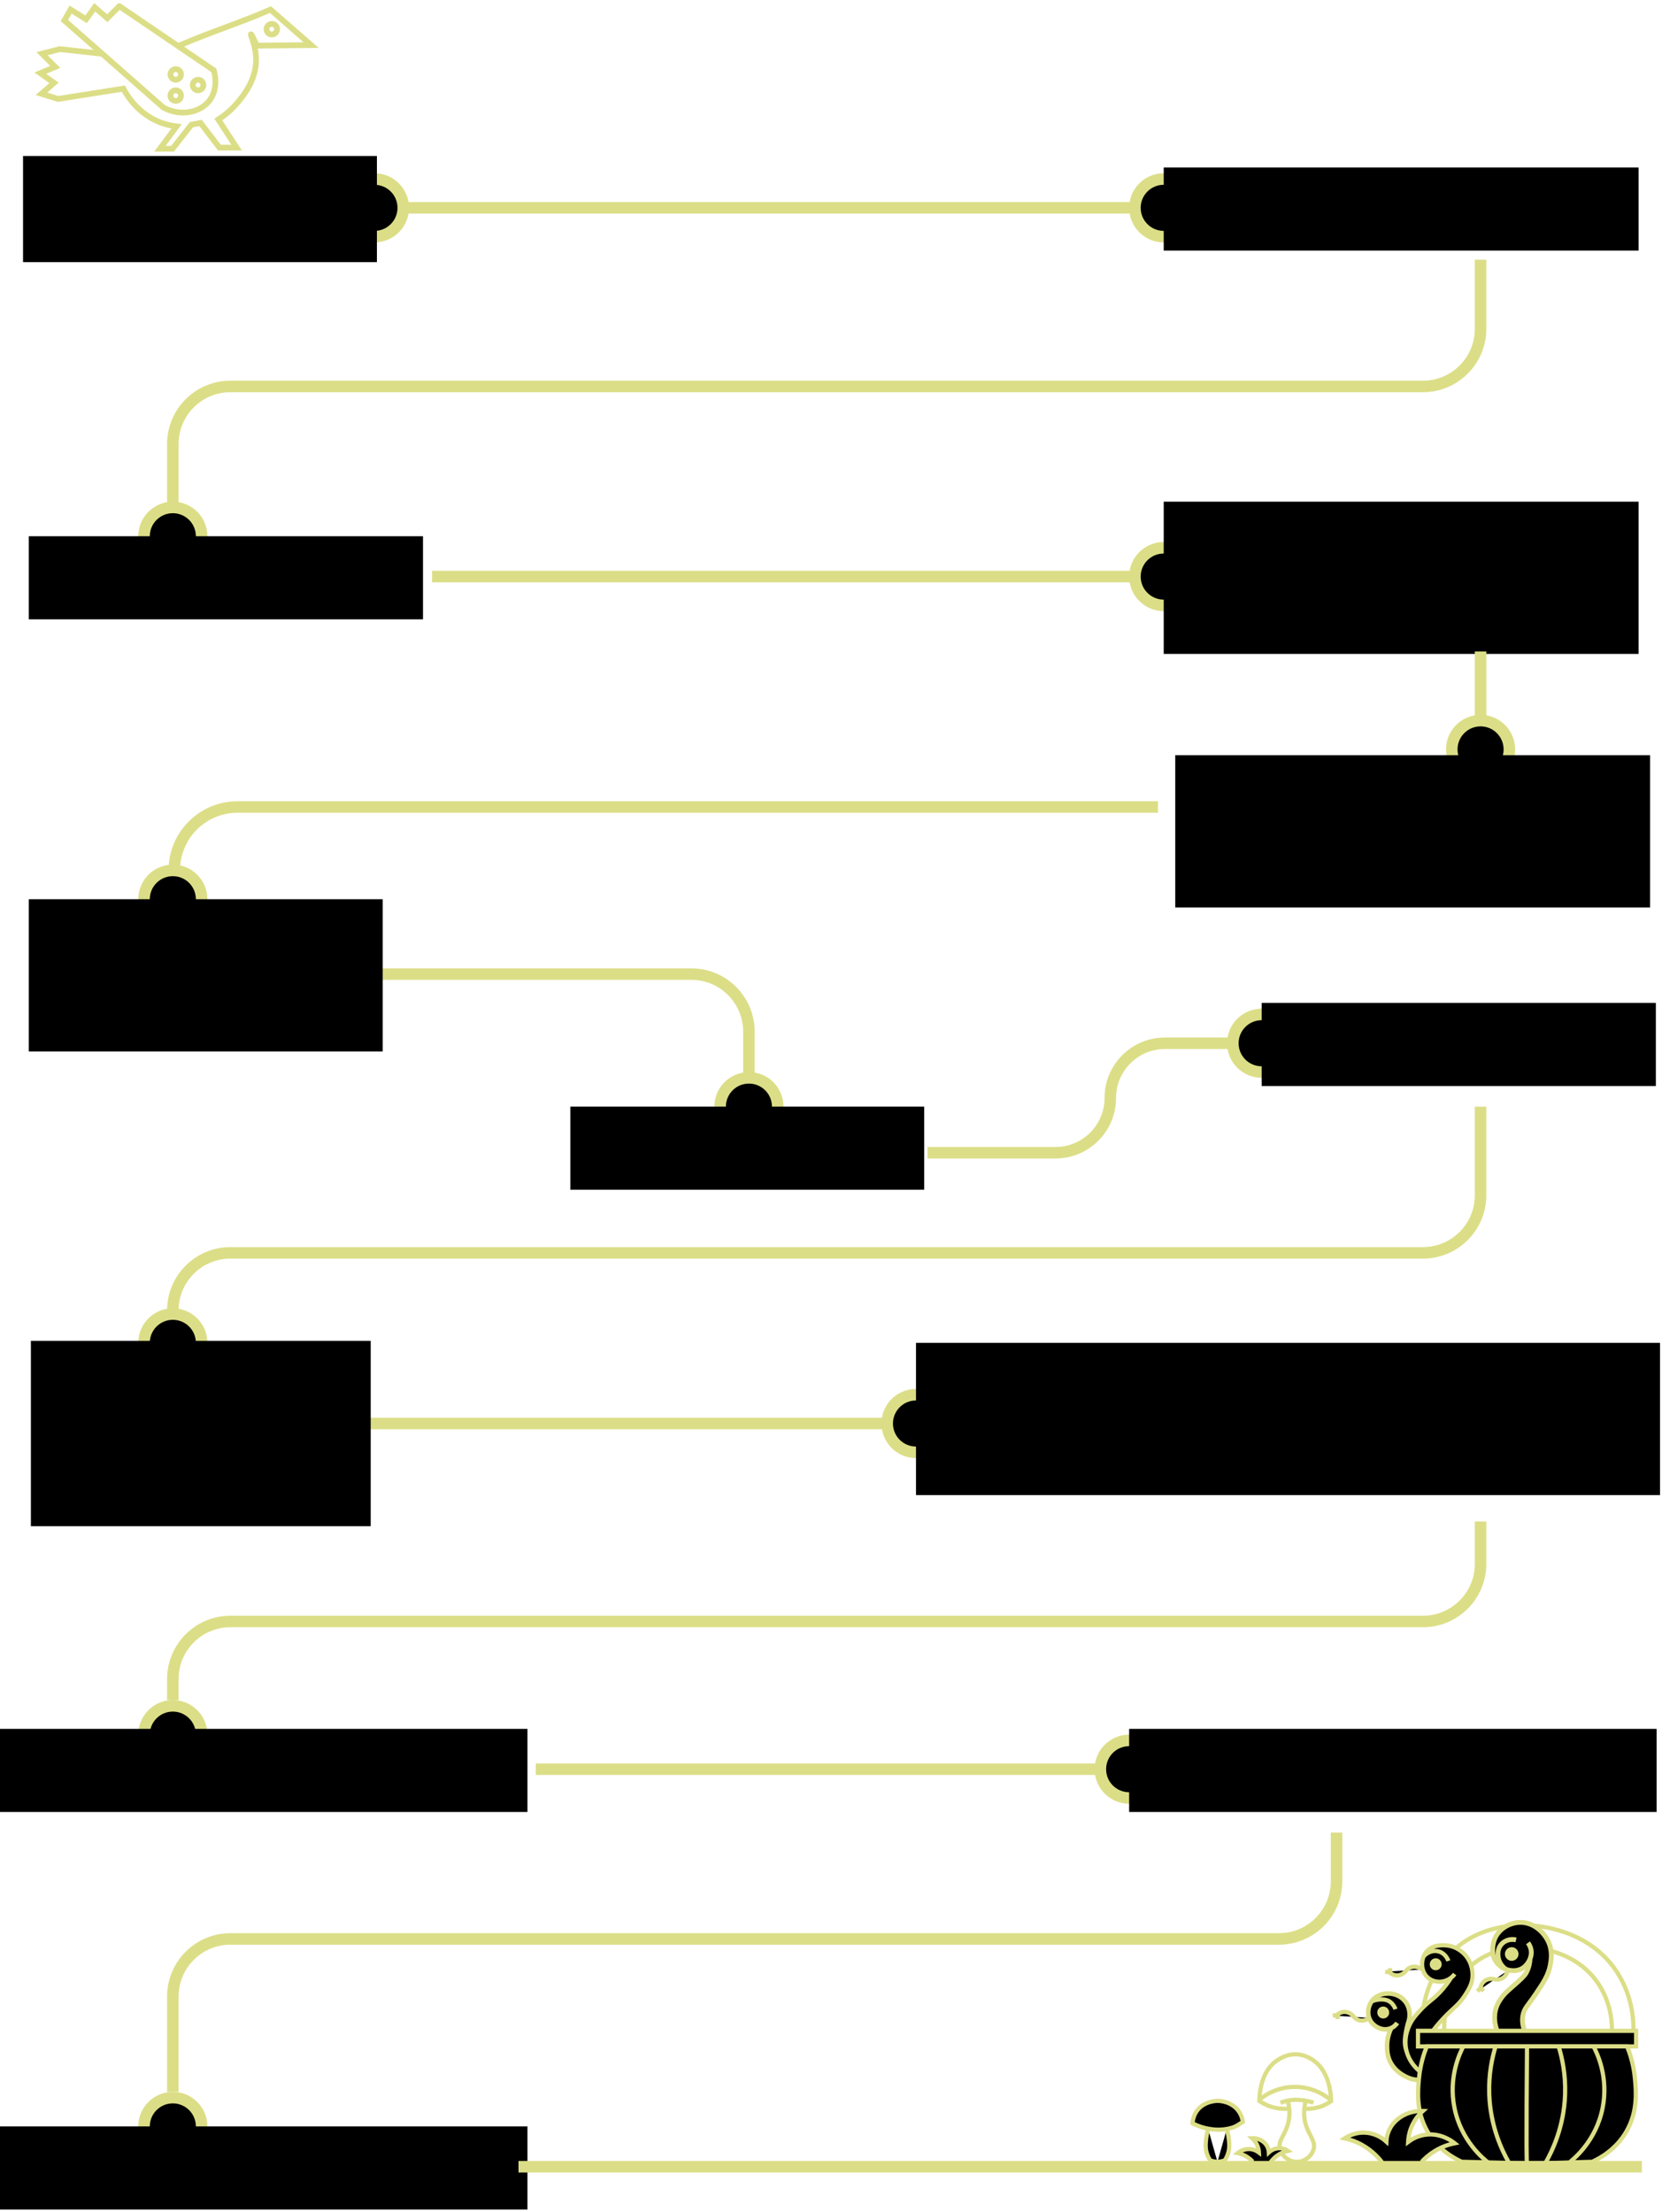 <?xml version="1.0" encoding="UTF-8"?> <svg xmlns="http://www.w3.org/2000/svg" width="269" height="358" viewBox="0 0 269 358" fill="none"> <path d="M19.317 1C24.413 4.463 29.509 7.918 34.605 11.381C34.699 11.7 35.425 14.212 33.959 16.201C32.456 18.233 29.255 18.894 26.46 17.421C21.11 12.716 15.767 8.012 10.417 3.316C10.758 2.728 11.099 2.14 11.433 1.552C12.268 2.074 13.103 2.604 13.938 3.127C14.402 2.481 14.867 1.828 15.324 1.181C16.007 1.769 16.682 2.357 17.364 2.945L19.31 1H19.317Z" stroke="#DCDE87" stroke-width="0.932" stroke-miterlimit="10"></path> <path d="M28.995 7.389C33.394 5.444 39.375 3.498 43.774 1.553C45.967 3.469 48.159 5.386 50.351 7.295C47.418 7.324 44.478 7.36 41.546 7.389C41.161 6.489 40.718 5.502 40.616 5.538C40.478 5.589 41.459 7.44 41.451 9.705C41.437 13.03 39.31 15.578 38.482 16.565C37.343 17.93 36.152 18.815 35.332 19.345C36.319 20.862 37.306 22.372 38.301 23.89H35.52C34.504 22.561 33.481 21.233 32.464 19.904C31.971 19.999 31.477 20.093 30.983 20.18C29.967 21.48 28.944 22.772 27.927 24.071H25.887C26.78 22.866 27.68 21.661 28.573 20.456C27.738 20.361 26.751 20.151 25.699 19.715C22.301 18.307 20.581 15.512 19.956 14.344C16.436 14.902 12.915 15.454 9.394 16.013C8.501 15.737 7.601 15.454 6.708 15.178C7.391 14.59 8.066 14.002 8.748 13.414C8.008 12.892 7.267 12.362 6.527 11.839C7.333 11.498 8.131 11.157 8.937 10.823C8.226 10.111 7.514 9.4 6.803 8.689C7.761 8.442 8.719 8.195 9.677 7.948C11.666 8.159 14.468 8.478 16.457 8.689" stroke="#DCDE87" stroke-width="0.932" stroke-miterlimit="10"></path> <path d="M43.992 5.583C44.466 5.583 44.849 5.199 44.849 4.726C44.849 4.253 44.466 3.869 43.992 3.869C43.519 3.869 43.136 4.253 43.136 4.726C43.136 5.199 43.519 5.583 43.992 5.583Z" stroke="#DCDE87" stroke-width="0.932" stroke-miterlimit="10"></path> <path d="M28.444 12.905C28.917 12.905 29.301 12.521 29.301 12.048C29.301 11.575 28.917 11.191 28.444 11.191C27.971 11.191 27.587 11.575 27.587 12.048C27.587 12.521 27.971 12.905 28.444 12.905Z" stroke="#DCDE87" stroke-width="0.932" stroke-miterlimit="10"></path> <path d="M32.058 14.618C32.531 14.618 32.915 14.234 32.915 13.761C32.915 13.288 32.531 12.904 32.058 12.904C31.585 12.904 31.201 13.288 31.201 13.761C31.201 14.234 31.585 14.618 32.058 14.618Z" stroke="#DCDE87" stroke-width="0.932" stroke-miterlimit="10"></path> <path d="M28.444 16.333C28.917 16.333 29.301 15.949 29.301 15.476C29.301 15.003 28.917 14.619 28.444 14.619C27.971 14.619 27.587 15.003 27.587 15.476C27.587 15.949 27.971 16.333 28.444 16.333Z" stroke="#DCDE87" stroke-width="0.932" stroke-miterlimit="10"></path> <circle cx="239.635" cy="121.284" r="4.662" fill="black" stroke="#DCDE87" stroke-width="1.865"></circle> <path d="M150.122 186.554H170.845C175.737 186.554 179.703 182.588 179.703 177.696V177.696C179.703 172.804 183.669 168.838 188.561 168.838H200.473" stroke="#DCDE87" stroke-width="1.865"></path> <rect width="76.856" height="24.64" transform="translate(190.216 122.217)" fill="black"></rect> <path d="M61.541 157.648C64.063 157.648 92.122 157.648 111.899 157.648C117.049 157.648 121.216 161.823 121.216 166.973V178.162" stroke="#DCDE87" stroke-width="1.865"></path> <circle cx="27.973" cy="280.729" r="4.662" fill="black" stroke="#DCDE87" stroke-width="1.865"></circle> <circle cx="27.973" cy="344.136" r="4.662" fill="black" stroke="#DCDE87" stroke-width="1.865"></circle> <circle cx="204.202" cy="168.837" r="4.662" fill="black" stroke="#DCDE87" stroke-width="1.865"></circle> <rect width="63.802" height="13.451" transform="translate(204.203 162.311)" fill="black"></rect> <rect width="85.37" height="13.451" transform="translate(0 279.797)" fill="black"></rect> <path d="M239.635 246.229V253.091C239.635 258.241 235.46 262.416 230.311 262.416H37.297C32.148 262.416 27.973 266.59 27.973 271.74V275.134" stroke="#DCDE87" stroke-width="1.865"></path> <path d="M187.419 130.607C184.296 130.607 88.378 130.607 38.439 130.607C32.774 130.607 28.206 135.2 28.206 140.864V140.864" stroke="#DCDE87" stroke-width="1.865"></path> <rect width="85.37" height="13.451" transform="translate(0 344.135)" fill="black"></rect> <circle cx="60.608" cy="33.636" r="4.662" fill="black" stroke="#DCDE87" stroke-width="1.865"></circle> <path d="M27.973 215.459V212.084C27.973 206.934 32.148 202.76 37.297 202.76H230.311C235.46 202.76 239.635 198.585 239.635 193.435V179.094" stroke="#DCDE87" stroke-width="1.865"></path> <path d="M65.27 33.635L186.486 33.635" stroke="#DCDE87" stroke-width="1.865"></path> <circle cx="27.973" cy="145.526" r="4.662" fill="black" stroke="#DCDE87" stroke-width="1.865"></circle> <circle cx="121.216" cy="179.095" r="4.662" fill="black" stroke="#DCDE87" stroke-width="1.865"></circle> <circle cx="27.973" cy="217.323" r="4.662" fill="black" stroke="#DCDE87" stroke-width="1.865"></circle> <circle cx="188.351" cy="33.636" r="4.662" fill="black" stroke="#DCDE87" stroke-width="1.865"></circle> <circle cx="148.257" cy="230.378" r="4.662" fill="black" stroke="#DCDE87" stroke-width="1.865"></circle> <circle cx="182.757" cy="286.323" r="4.662" fill="black" stroke="#DCDE87" stroke-width="1.865"></circle> <rect width="57.275" height="17.18" transform="translate(3.729 25.244)" fill="black"></rect> <rect width="120.422" height="24.64" transform="translate(148.256 217.324)" fill="black"></rect> <rect width="85.37" height="13.451" transform="translate(182.756 279.797)" fill="black"></rect> <rect width="57.275" height="13.451" transform="translate(92.311 179.094)" fill="black"></rect> <rect width="57.275" height="24.64" transform="translate(4.662 145.527)" fill="black"></rect> <path d="M59.676 230.379L143.595 230.379" stroke="#DCDE87" stroke-width="1.865"></path> <rect width="55" height="30" transform="translate(5 217)" fill="black"></rect> <path d="M239.635 42.027V53.217C239.635 58.366 235.46 62.541 230.311 62.541H37.297C32.148 62.541 27.973 66.716 27.973 71.865V82.122" stroke="#DCDE87" stroke-width="1.865"></path> <path d="M86.716 286.324L178.095 286.324" stroke="#DCDE87" stroke-width="1.865"></path> <circle cx="27.973" cy="86.784" r="4.662" fill="black" stroke="#DCDE87" stroke-width="1.865"></circle> <circle cx="188.351" cy="93.311" r="4.662" fill="black" stroke="#DCDE87" stroke-width="1.865"></circle> <path d="M216.324 296.58V304.47C216.324 309.62 212.15 313.794 207 313.794H37.297C32.148 313.794 27.973 317.969 27.973 323.119V338.539" stroke="#DCDE87" stroke-width="1.865"></path> <path d="M260.902 329.067C260.942 327.655 260.843 324.459 258.894 321.344C255.263 315.548 248.472 315.205 247.458 315.165C246.041 315.114 240.953 314.943 237.154 319.026C233.63 322.816 233.729 327.595 233.758 328.552" stroke="#DCDE87" stroke-width="0.679" stroke-miterlimit="10"></path> <path d="M264.381 329.055C264.43 327.278 264.312 323.271 261.842 319.362C257.265 312.085 248.702 311.643 247.423 311.603C245.641 311.544 239.214 311.319 234.431 316.455C229.992 321.218 230.11 327.209 230.149 328.417" stroke="#DCDE87" stroke-width="0.679" stroke-miterlimit="10"></path> <path d="M215.443 340.24C215.443 339.743 215.451 335.315 212.466 333.375C212.045 333.104 211.12 332.503 209.797 332.465C208.338 332.42 207.278 333.089 206.819 333.375C203.736 335.315 203.826 339.811 203.842 340.24" stroke="#DCDE87" stroke-width="0.679" stroke-miterlimit="10"></path> <path d="M215.443 339.908C214.894 339.434 212.819 337.78 209.691 337.735C206.428 337.697 204.248 339.449 203.714 339.908" stroke="#DCDE87" stroke-width="0.679" stroke-miterlimit="10"></path> <path d="M208.498 340.238C208.633 340.81 208.783 341.72 208.648 342.81C208.325 345.381 206.716 346.299 207.174 347.87C207.43 348.735 208.212 349.472 209.069 349.742C209.858 349.99 210.535 349.795 210.708 349.742C211.573 349.472 212.355 348.735 212.603 347.87C213.062 346.299 211.453 345.381 211.129 342.81C210.994 341.72 211.144 340.81 211.28 340.238" stroke="#DCDE87" stroke-width="0.679" stroke-miterlimit="10"></path> <path d="M215.588 339.93C215.182 340.245 214.528 340.674 213.641 340.96C212.588 341.306 211.671 341.306 211.115 341.268" stroke="#DCDE87" stroke-width="0.679" stroke-miterlimit="10"></path> <path d="M203.706 339.93C204.142 340.245 204.826 340.674 205.766 340.96C206.879 341.306 207.849 341.306 208.435 341.268" stroke="#DCDE87" stroke-width="0.679" stroke-miterlimit="10"></path> <path d="M212.588 340.292C212.107 340.134 211.505 339.983 210.806 339.901C210.347 339.848 209.776 339.78 209.039 339.863C208.58 339.916 207.956 340.028 207.242 340.322" stroke="#DCDE87" stroke-width="0.679" stroke-miterlimit="10"></path> <path d="M225.205 328.151C224.94 328.712 224.526 329.687 224.497 330.957C224.497 331.489 224.467 332.434 224.91 333.467C225.914 335.712 228.247 336.391 228.454 336.45C229.547 336.745 230.492 336.627 231.053 336.509C231.112 335.564 231.142 334.59 231.201 333.644C230.964 333.644 229.163 333.822 228.129 332.611C227.243 331.577 227.391 330.16 227.479 329.51C227.539 329.008 227.686 328.24 227.893 327.472C228.011 327.029 228.041 327.058 228.07 326.852C228.247 326.084 228.218 324.755 227.302 323.751C226.21 322.54 224.674 322.599 224.467 322.628C224.172 322.628 222.784 322.747 221.957 323.957C221.366 324.843 221.189 326.232 221.957 327.265C222.636 328.181 223.906 328.683 224.969 328.299C225.589 328.092 225.973 327.649 226.15 327.383" fill="black"></path> <path d="M225.205 328.151C224.94 328.712 224.526 329.687 224.497 330.957C224.497 331.489 224.467 332.434 224.91 333.467C225.914 335.712 228.247 336.391 228.454 336.45C229.547 336.745 230.492 336.627 231.053 336.509C231.112 335.564 231.142 334.59 231.201 333.644C230.964 333.644 229.163 333.822 228.129 332.611C227.243 331.577 227.391 330.16 227.479 329.51C227.539 329.008 227.686 328.24 227.893 327.472C228.011 327.029 228.041 327.058 228.07 326.852C228.247 326.084 228.218 324.755 227.302 323.751C226.21 322.54 224.674 322.599 224.467 322.628C224.172 322.628 222.784 322.747 221.957 323.957C221.366 324.843 221.189 326.232 221.957 327.265C222.636 328.181 223.906 328.683 224.969 328.299C225.589 328.092 225.973 327.649 226.15 327.383" stroke="#DCDE87" stroke-width="0.738" stroke-miterlimit="10"></path> <path d="M199.33 344.374C200.141 344.144 200.746 343.647 201.16 343.402C201.106 343.003 200.953 342.345 200.501 341.694C199.345 340.04 197.301 339.994 197.109 339.994C196.902 339.994 194.866 340.017 193.709 341.633C193.265 342.261 193.112 342.896 193.051 343.287C193.035 343.402 193.028 343.516 193.012 343.631C194.062 344.175 194.996 344.412 195.631 344.52C196.244 344.627 197.645 344.856 199.33 344.374Z" fill="black" stroke="#DCDE87" stroke-width="0.679" stroke-miterlimit="10"></path> <path d="M198.555 344.564C198.785 345.3 198.869 345.935 198.915 346.395C198.969 346.992 199.015 347.543 198.846 348.225C198.693 348.868 198.425 349.343 198.226 349.634C197.951 349.733 197.637 349.81 197.277 349.848C197.2 349.848 197.124 349.863 197.055 349.863" fill="black"></path> <path d="M198.555 344.564C198.785 345.3 198.869 345.935 198.915 346.395C198.969 346.992 199.015 347.543 198.846 348.225C198.693 348.868 198.425 349.343 198.226 349.634C197.951 349.733 197.637 349.81 197.277 349.848C197.2 349.848 197.124 349.863 197.055 349.863" stroke="#DCDE87" stroke-width="0.679" stroke-miterlimit="10"></path> <path d="M195.549 344.564C195.319 345.3 195.235 345.935 195.189 346.395C195.135 346.992 195.089 347.543 195.258 348.225C195.411 348.868 195.679 349.343 195.878 349.634C196.153 349.733 196.467 349.81 196.827 349.848C196.904 349.848 196.98 349.863 197.049 349.863" fill="black"></path> <path d="M195.549 344.564C195.319 345.3 195.235 345.935 195.189 346.395C195.135 346.992 195.089 347.543 195.258 348.225C195.411 348.868 195.679 349.343 195.878 349.634C196.153 349.733 196.467 349.81 196.827 349.848C196.904 349.848 196.98 349.863 197.049 349.863" stroke="#DCDE87" stroke-width="0.679" stroke-miterlimit="10"></path> <path d="M247.64 317C247.619 317.458 247.533 318.341 247.019 319.283C246.49 320.262 244.034 322.01 243.287 322.971C242.817 323.573 242.283 324.301 242.037 325.384C241.685 326.924 242.134 328.26 242.414 328.911C243.927 328.982 245.441 329.043 246.954 329.114C246.639 328.439 246.284 327.413 246.472 326.255C246.657 325.04 247.288 324.603 248.556 322.72C249.8 320.873 250.604 319.689 250.916 318.019C251.051 317.268 251.329 315.786 250.61 314.242C249.899 312.709 248.159 310.985 245.854 311.119C244.272 311.212 242.52 312.177 241.873 313.919C241.799 314.121 241.002 316.362 242.462 317.877C243.449 318.908 245.146 319.262 246.344 318.581C247.192 318.095 247.553 317.229 247.621 317.074C247.72 316.828 247.923 316.287 247.813 315.59C247.723 315.022 247.459 314.622 247.313 314.421" fill="black"></path> <path d="M247.64 317C247.619 317.458 247.533 318.341 247.019 319.283C246.49 320.262 244.034 322.01 243.287 322.971C242.817 323.573 242.283 324.301 242.037 325.384C241.685 326.924 242.134 328.26 242.414 328.911C243.927 328.982 245.441 329.043 246.954 329.114C246.639 328.439 246.284 327.413 246.472 326.255C246.657 325.04 247.288 324.603 248.556 322.72C249.8 320.873 250.604 319.689 250.916 318.019C251.051 317.268 251.329 315.786 250.61 314.242C249.899 312.709 248.159 310.985 245.854 311.119C244.272 311.212 242.52 312.177 241.873 313.919C241.799 314.121 241.002 316.362 242.462 317.877C243.449 318.908 245.146 319.262 246.344 318.581C247.192 318.095 247.553 317.229 247.621 317.074C247.72 316.828 247.923 316.287 247.813 315.59C247.723 315.022 247.459 314.622 247.313 314.421" stroke="#DCDE87" stroke-width="0.777" stroke-miterlimit="10"></path> <path d="M243.724 318.703C243.539 318.573 242.726 317.978 242.506 316.864C242.463 316.609 242.25 315.515 243.002 314.66C243.574 314.014 244.48 313.747 245.374 313.939" fill="black"></path> <path d="M243.724 318.703C243.539 318.573 242.726 317.978 242.506 316.864C242.463 316.609 242.25 315.515 243.002 314.66C243.574 314.014 244.48 313.747 245.374 313.939" stroke="#DCDE87" stroke-width="0.777" stroke-miterlimit="10"></path> <path d="M245.768 316.373C245.689 316.978 245.136 317.406 244.534 317.328C243.931 317.25 243.505 316.695 243.583 316.09C243.662 315.486 244.215 315.057 244.817 315.135C245.42 315.213 245.846 315.768 245.768 316.373Z" fill="#DCDE87"></path> <path d="M239.116 322.266L239.699 321.674L240.087 322.216L239.619 321.69C239.65 321.537 239.764 321.037 240.204 320.663C240.826 320.138 241.581 320.257 241.681 320.275C241.811 320.32 242.397 320.507 243.033 320.214C243.833 319.843 244.018 319.001 244.031 318.918" fill="black"></path> <path d="M239.116 322.266L239.699 321.674L240.087 322.216L239.619 321.69C239.65 321.537 239.764 321.037 240.204 320.663C240.826 320.138 241.581 320.257 241.681 320.275C241.811 320.32 242.397 320.507 243.033 320.214C243.833 319.843 244.018 319.001 244.031 318.918" stroke="#DCDE87" stroke-width="0.679" stroke-miterlimit="10"></path> <path d="M205.627 349.951C205.894 349.583 206.391 349.007 207.187 348.565C207.663 348.298 208.113 348.165 208.458 348.09C208.286 347.973 207.642 347.573 206.768 347.68C206.02 347.77 205.533 348.181 205.366 348.335C205.355 348.122 205.308 347.706 205.052 347.269C204.806 346.854 204.497 346.63 204.34 346.523C203.681 346.065 202.98 346.038 202.671 346.049C202.906 346.262 203.294 346.678 203.54 347.317C203.697 347.722 203.744 348.09 203.759 348.357C203.529 348.186 203.09 347.898 202.472 347.818C201.331 347.664 200.489 348.309 200.311 348.453C200.683 348.527 201.227 348.682 201.802 349.044C202.226 349.306 202.54 349.599 202.76 349.839" fill="black"></path> <path d="M205.627 349.951C205.894 349.583 206.391 349.007 207.187 348.565C207.663 348.298 208.113 348.165 208.458 348.09C208.286 347.973 207.642 347.573 206.768 347.68C206.02 347.77 205.533 348.181 205.366 348.335C205.355 348.122 205.308 347.706 205.052 347.269C204.806 346.854 204.497 346.63 204.34 346.523C203.681 346.065 202.98 346.038 202.671 346.049C202.906 346.262 203.294 346.678 203.54 347.317C203.697 347.722 203.744 348.09 203.759 348.357C203.529 348.186 203.09 347.898 202.472 347.818C201.331 347.664 200.489 348.309 200.311 348.453C200.683 348.527 201.227 348.682 201.802 349.044C202.226 349.306 202.54 349.599 202.76 349.839" stroke="#DCDE87" stroke-width="0.679" stroke-miterlimit="10"></path> <path d="M234.908 320.008C234.545 320.593 233.939 321.475 233.048 322.423C231.761 323.779 231.112 323.956 229.824 325.389C229.054 326.249 228.438 326.933 227.987 328.058C227.767 328.609 227.25 329.965 227.591 331.653C228.031 333.858 229.615 335.104 230.033 335.413C232.542 337.276 235.491 336.615 235.964 336.504C236.085 335.501 236.195 334.486 236.316 333.483C235.073 334.343 233.477 334.365 232.388 333.549C230.892 332.447 231.167 330.407 231.189 330.219C231.288 329.602 231.541 329.05 232.74 327.628C234.952 325.025 235.843 324.849 237.064 322.985C237.724 321.971 238.318 321.045 238.34 319.711C238.34 319.303 238.34 317.66 237.064 316.303C236.756 315.972 235.788 315.035 234.258 314.859C233.796 314.804 231.739 314.572 230.716 316.061C229.934 317.196 229.912 319.082 231.167 320.107C232.399 321.111 234.379 320.879 235.447 319.479" fill="black"></path> <path d="M234.423 317.351C234.379 317.218 234.027 316.226 233.004 315.862C232.102 315.542 231.046 315.862 230.386 316.667" fill="black"></path> <path d="M234.908 320.008C234.545 320.593 233.939 321.475 233.048 322.423C231.761 323.779 231.112 323.956 229.824 325.389C229.054 326.249 228.438 326.933 227.987 328.058C227.767 328.609 227.25 329.965 227.591 331.653C228.031 333.858 229.615 335.104 230.033 335.413C232.542 337.276 235.491 336.615 235.964 336.504C236.085 335.501 236.195 334.486 236.316 333.483C235.073 334.343 233.477 334.365 232.388 333.549C230.892 332.447 231.167 330.407 231.189 330.219C231.288 329.602 231.541 329.05 232.74 327.628C234.952 325.025 235.843 324.849 237.064 322.985C237.724 321.971 238.318 321.045 238.34 319.711C238.34 319.303 238.34 317.66 237.064 316.303C236.756 315.972 235.788 315.035 234.258 314.859C233.796 314.804 231.739 314.572 230.716 316.061C229.934 317.196 229.912 319.082 231.167 320.107C232.399 321.111 234.379 320.879 235.447 319.479M234.423 317.351C234.379 317.218 234.027 316.226 233.004 315.862C232.102 315.542 231.046 315.862 230.386 316.667" stroke="#DCDE87" stroke-width="0.679" stroke-miterlimit="10"></path> <path d="M231.456 318.187C231.618 318.696 232.161 318.979 232.668 318.817C233.175 318.656 233.455 318.111 233.293 317.602C233.131 317.093 232.587 316.811 232.081 316.972C231.574 317.133 231.294 317.678 231.456 318.187Z" fill="#DCDE87"></path> <path d="M224.191 319.096L225.014 319.208L224.99 318.543L224.941 319.244C225.059 319.346 225.455 319.673 226.032 319.7C226.845 319.734 227.37 319.179 227.438 319.104C227.514 318.989 227.863 318.483 228.545 318.325C229.405 318.131 230.067 318.684 230.127 318.742" fill="black"></path> <path d="M224.191 319.096L225.014 319.208L224.99 318.543L224.941 319.244C225.059 319.346 225.455 319.673 226.032 319.7C226.845 319.734 227.37 319.179 227.438 319.104C227.514 318.989 227.863 318.483 228.545 318.325C229.405 318.131 230.067 318.684 230.127 318.742" stroke="#DCDE87" stroke-width="0.679" stroke-miterlimit="10"></path> <path d="M229.506 328.664H264.811V331.188H229.506V328.664Z" fill="black" stroke="#DCDE87" stroke-width="0.679" stroke-miterlimit="10"></path> <path d="M247.15 331.396C247.15 331.396 246.983 350.115 247.15 350.115C250.674 350.115 254.188 349.948 257.701 349.859C259.03 349.25 261.57 347.836 263.233 344.968C265.132 341.688 264.808 338.369 264.611 336.316C264.404 334.116 263.823 332.358 263.351 331.18H230.93C230.458 332.358 229.887 334.116 229.67 336.316C229.474 338.359 229.159 341.688 231.048 344.968C232.712 347.836 235.251 349.25 236.58 349.859C240.094 349.948 243.617 350.026 247.131 350.115" fill="black"></path> <path d="M247.15 331.396C247.15 331.396 246.983 350.115 247.15 350.115C250.674 350.115 254.188 349.948 257.701 349.859C259.03 349.25 261.57 347.836 263.233 344.968C265.132 341.688 264.808 338.369 264.611 336.316C264.404 334.116 263.823 332.358 263.351 331.18H230.93C230.458 332.358 229.887 334.116 229.67 336.316C229.474 338.359 229.159 341.688 231.048 344.968C232.712 347.836 235.251 349.25 236.58 349.859C240.094 349.948 243.617 350.026 247.131 350.115" stroke="#DCDE87" stroke-width="0.679" stroke-miterlimit="10"></path> <path d="M257.918 331.189C258.498 332.28 260.388 336.169 259.384 341.177C258.321 346.5 254.709 349.447 253.774 350.164" fill="black"></path> <path d="M257.918 331.189C258.498 332.28 260.388 336.169 259.384 341.177C258.321 346.5 254.709 349.447 253.774 350.164" stroke="#DCDE87" stroke-width="0.679" stroke-miterlimit="10"></path> <path d="M252.27 331.189C252.84 333.036 253.431 335.737 253.313 339.007C253.126 344.173 251.276 348.052 250.134 350.056" fill="black"></path> <path d="M252.27 331.189C252.84 333.036 253.431 335.737 253.313 339.007C253.126 344.173 251.276 348.052 250.134 350.056" stroke="#DCDE87" stroke-width="0.679" stroke-miterlimit="10"></path> <path d="M236.874 331.131C236.294 332.221 234.404 336.11 235.408 341.119C236.471 346.442 240.083 349.388 241.018 350.105" fill="black"></path> <path d="M236.874 331.131C236.294 332.221 234.404 336.11 235.408 341.119C236.471 346.442 240.083 349.388 241.018 350.105" stroke="#DCDE87" stroke-width="0.679" stroke-miterlimit="10"></path> <path d="M242.082 331.131C241.511 332.977 240.921 335.678 241.039 338.948C241.226 344.114 243.076 347.994 244.218 349.997" fill="black"></path> <path d="M242.082 331.131C241.511 332.977 240.921 335.678 241.039 338.948C241.226 344.114 243.076 347.994 244.218 349.997" stroke="#DCDE87" stroke-width="0.679" stroke-miterlimit="10"></path> <path d="M223.817 350.116C223.234 349.316 222.146 348.064 220.406 347.102C219.365 346.523 218.38 346.233 217.625 346.071C218.003 345.816 219.41 344.947 221.322 345.179C222.959 345.376 224.023 346.268 224.39 346.604C224.412 346.141 224.516 345.237 225.076 344.286C225.614 343.382 226.29 342.896 226.633 342.664C228.075 341.667 229.609 341.609 230.284 341.633C229.769 342.096 228.922 343 228.384 344.391C228.041 345.271 227.938 346.071 227.904 346.651C228.407 346.28 229.369 345.654 230.719 345.48C233.215 345.144 235.058 346.546 235.447 346.859C234.634 347.021 233.444 347.357 232.185 348.145C231.257 348.713 230.571 349.351 230.09 349.872" fill="black"></path> <path d="M223.817 350.116C223.234 349.316 222.146 348.064 220.406 347.102C219.365 346.523 218.38 346.233 217.625 346.071C218.003 345.816 219.41 344.947 221.322 345.179C222.959 345.376 224.023 346.268 224.39 346.604C224.412 346.141 224.516 345.237 225.076 344.286C225.614 343.382 226.29 342.896 226.633 342.664C228.075 341.667 229.609 341.609 230.284 341.633C229.769 342.096 228.922 343 228.384 344.391C228.041 345.271 227.938 346.071 227.904 346.651C228.407 346.28 229.369 345.654 230.719 345.48C233.215 345.144 235.058 346.546 235.447 346.859C234.634 347.021 233.444 347.357 232.185 348.145C231.257 348.713 230.571 349.351 230.09 349.872" stroke="#DCDE87" stroke-width="0.679" stroke-miterlimit="10"></path> <path d="M215.704 326.199L216.527 326.087L216.503 326.752L216.454 326.051C216.572 325.949 216.968 325.622 217.545 325.595C218.358 325.56 218.883 326.116 218.951 326.191C219.027 326.306 219.376 326.812 220.058 326.969C220.919 327.164 221.58 326.611 221.64 326.553" fill="black"></path> <path d="M215.704 326.199L216.527 326.087L216.503 326.752L216.454 326.051C216.572 325.949 216.968 325.622 217.545 325.595C218.358 325.56 218.883 326.116 218.951 326.191C219.027 326.306 219.376 326.812 220.058 326.969C220.919 327.164 221.58 326.611 221.64 326.553" stroke="#DCDE87" stroke-width="0.679" stroke-miterlimit="10"></path> <path d="M222.963 325.992C223.125 326.501 223.669 326.783 224.175 326.622C224.682 326.461 224.962 325.916 224.8 325.407C224.638 324.898 224.095 324.615 223.588 324.777C223.081 324.938 222.801 325.483 222.963 325.992Z" fill="#DCDE87"></path> <path d="M225.857 325.166C225.857 325.166 225.517 324.062 224.499 323.723C223.305 323.326 222.038 323.893 222.038 323.893" stroke="#DCDE87" stroke-width="0.679"></path> <path d="M83.919 350.662L265.743 350.662" stroke="#DCDE87" stroke-width="1.865"></path> <rect width="76.856" height="13.451" transform="translate(188.351 27.107)" fill="black"></rect> <rect width="63.802" height="13.451" transform="translate(4.662 86.783)" fill="black"></rect> <rect width="76.856" height="24.64" transform="translate(188.351 81.189)" fill="black"></rect> <path d="M69.932 93.311H183.689" stroke="#DCDE87" stroke-width="1.865"></path> <path d="M239.635 105.432L239.635 116.621" stroke="#DCDE87" stroke-width="1.865"></path> </svg> 